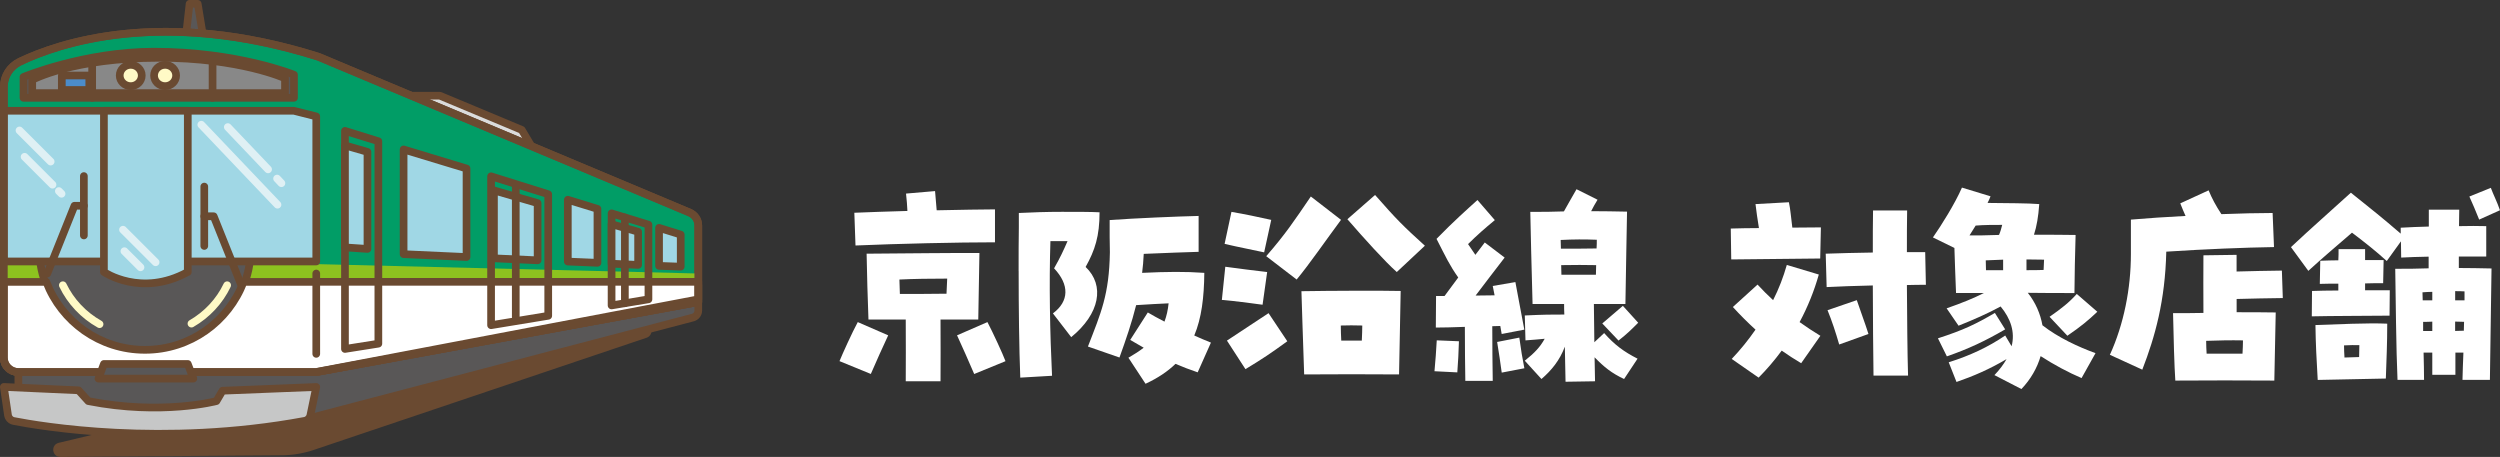 <?xml version="1.0" encoding="UTF-8"?><svg id="_レイヤー_2" xmlns="http://www.w3.org/2000/svg" width="539.83" height="98.66" viewBox="0 0 539.83 98.66"><rect x="0" y="0" width="539.83" height="98.66" fill="#333333" stroke="none"/><defs><style>.cls-1,.cls-2,.cls-3,.cls-4,.cls-5,.cls-6,.cls-7,.cls-8,.cls-9,.cls-10,.cls-11,.cls-12,.cls-13{stroke-linecap:round;stroke-linejoin:round;}.cls-1,.cls-2,.cls-3,.cls-4,.cls-5,.cls-6,.cls-7,.cls-8,.cls-10,.cls-12,.cls-13{stroke:#6a4a31;}.cls-1,.cls-2,.cls-4,.cls-5,.cls-6,.cls-7,.cls-8,.cls-9,.cls-10,.cls-11,.cls-12,.cls-13{stroke-width:1.66px;}.cls-1,.cls-14{fill:#fff;}.cls-2{fill:#fffac6;}.cls-3{stroke-width:1.64px;}.cls-3,.cls-4{fill:#595757;}.cls-5{fill:#019d66;}.cls-6{fill:#dbdcdc;}.cls-7,.cls-9,.cls-11{fill:none;}.cls-8{fill:#c6c7c7;}.cls-9{stroke:#fffac6;}.cls-10{fill:#a0d7e5;}.cls-15{fill:#6a4a31;}.cls-11{stroke:#dff0f4;}.cls-12{fill:#4b8cca;}.cls-13{fill:#888;}.cls-16{fill:#8dc21f;}</style></defs><g id="_ベース"><path class="cls-14" d="M181.27,77.99c.64-1.58,2.77-6.27,3.95-8.44l6.57,2.86c-1.14,2.42-2.62,5.73-3.75,8.34l-6.76-2.77ZM184.48,45.94c3.11-.15,7.21-.25,11.46-.39-.05-1.19-.15-2.37-.3-3.75l6.27-.54c.15,1.53.25,2.81.35,4.15,5.09-.1,9.78-.2,12.59-.2v7.11c-8.05,0-20.99.3-30.12.69l-.25-7.06ZM187.15,54.78c6.42-.05,21.33-.2,24.34-.15l-.25,14.37h-8.15c.05,4.34,0,10.07,0,13.33h-7.51c0-3.26.05-9.09,0-13.33h-8.05c-.15-4.05-.35-10.37-.4-14.22ZM194.31,63.47c3.41,0,6.91,0,10.07-.05.05-1.18.1-2.27.15-3.26-3.51,0-7.31.05-10.32.2.05.99.05,2.07.1,3.11ZM206.65,72.41l6.57-2.86c1.14,2.17,3.31,6.86,3.9,8.44l-6.76,2.77c-1.14-2.62-2.57-5.93-3.7-8.34Z"/><path class="cls-14" d="M219.95,58.53c0-3.36,0-6.62.05-9.48v-3.06c2.86-.15,6.12-.25,9.33-.25s6.27,0,8.1.1c0,5.14-.99,8.2-3.01,11.8,4.2,4,3.06,10.12-3.11,15.16l-3.95-5.13c3.51-2.62,3.6-6.17.25-9.73,1.33-2.32,2.07-3.95,2.91-5.88h-3.7c-.3,9.04-.1,19.95.35,29.08l-6.86.4c-.25-6.42-.35-15.11-.35-23.01ZM243.65,77.25c1.28-.74,2.37-1.43,3.31-2.17-.89-.49-1.88-1.09-2.91-1.68l3.8-5.93c1.04.64,2.27,1.28,3.6,1.98.44-1.19.74-2.47.89-3.95-2.07.1-4.2.2-7.01.39-.94,3.75-2.17,7.36-3.6,11.31l-6.81-2.37c2.81-7.26,4.59-11.16,4.74-20.34l-.05-3.41v-3.56c5.33-.39,14.71-.79,19.21-.89v7.75c-2.27.05-7.21.25-11.85.44-.05,1.43-.2,2.82-.35,4.1,5.33-.25,9.33-.3,13.43,0-.05,5.28-.59,9.78-2.17,13.53,1.28.59,2.52,1.09,3.6,1.53l-2.86,6.42c-1.73-.59-3.31-1.19-4.79-1.83-1.68,1.63-3.8,3.06-6.47,4.3l-3.7-5.63Z"/><path class="cls-14" d="M263.84,64.76l.74-7.16c3.51.49,6.12.79,9.04,1.14l-.99,7.06c-4.25-.54-4.99-.69-8.79-1.04ZM264.43,52.66l1.48-6.91c3.16.54,5.43,1.04,8.59,1.73l-1.53,7.01c-3.16-.69-5.38-1.09-8.54-1.83ZM264.93,73.55c3.26-2.17,6.32-4.15,8.99-5.93l4.05,6.07c-3.6,2.62-5.28,3.75-9.04,6.02l-4-6.17ZM273.42,55.32c4.2-4.84,5.93-7.46,9.63-12.89l6.52,5.04c-3.41,4.59-6.76,9.48-9.58,12.89l-6.57-5.04ZM281.02,62.88c5.93-.1,17.48-.15,21.43-.05-.05,3.41-.3,15.55-.35,18.02-6.81-.05-13.68-.05-20.49,0-.3-8.44-.49-14.96-.59-17.97ZM294.06,73.55c.05-1.19.1-2.27.1-3.26-1.68-.05-3.11-.05-4.64,0,0,1.04.05,2.12.1,3.26h4.44ZM290.95,47.33l5.97-5.23c4.69,5.33,5.97,6.62,10.76,10.96l-6.07,5.68c-2.52-2.22-7.11-7.31-10.67-11.41Z"/><path class="cls-14" d="M309.75,80.16c.2-2.02.39-4.79.49-6.67l4.79.2c-.05,2.32-.2,4.54-.35,6.72l-4.94-.25ZM316.31,70.58c-2.52.1-4.94.15-6.27.15l.05-6.81h1.83l2.96-4c-1.88-2.67-2.62-4.3-4.69-8.34,3.8-3.9,6.67-6.42,8.84-8.39l3.75,4.34c-2.22,1.83-3.85,3.26-5.78,5.18.45.69.89,1.33,1.58,2.32l2.03-2.67,4.29,3.26c-1.97,2.57-4.49,5.83-6.27,8.2,1.38,0,2.77-.05,4.1-.05-.2-.94-.35-1.68-.4-2.02l4.89-.84c.25,1.18,1.63,8.89,1.93,10.27l-4.89.94-.3-1.73c-.54,0-1.09.05-1.73.05,0,4,.05,8.79.1,11.8h-5.92c-.05-2.72-.1-7.51-.1-11.65ZM323.28,73.84l4.79-.94c.3,2.32.69,4.64,1.09,6.62l-4.89.94c-.1-.94-.79-5.48-.99-6.62ZM337.89,74.88c-1.09,2.91-2.86,5.09-5.04,6.96l-3.6-3.95c2.17-1.73,3.31-2.96,4.3-4.74-1.23.1-2.47.25-4.15.35l-.15-5.38c4.25-.2,5.73-.2,8.54-.2-.05-.79-.05-1.53-.05-2.27h-6.81c-.25-8.79-.39-15.06-.49-19.9,2.57,0,4.94,0,7.26-.1.69-1.28,1.53-2.67,2.72-4.79l4.54,2.27c-.54.89-.99,1.68-1.38,2.47,2.57,0,5.04.05,7.75.1-.05,4.1-.25,12.05-.35,19.95h-6.81c.05,2.76.05,5.58.1,8.25l2.12-1.98c2.27,2.57,4.3,4.05,7.21,5.53l-2.91,4.39c-2.72-1.28-4.3-2.57-6.37-4.69.05,1.88.05,3.65.1,5.18l-6.37.1-.15-7.55ZM344.75,53.65c.05-.69.05-1.33.05-1.88-2.67-.1-4.94-.1-7.8.05,0,.59.05,1.23.05,1.88,3.06,0,4.84,0,7.7-.05ZM344.61,59.32c0-.74.05-1.43.05-2.07-2.32-.05-4.69-.05-7.55,0,0,.64.05,1.33.05,2.07h7.46ZM345.99,69.84c1.68-1.43,2.57-2.22,4.44-3.8l3.31,3.65c-1.48,1.48-2.42,2.42-4.25,3.85l-3.51-3.7Z"/><path class="cls-14" d="M373.74,49.35c1.88-.05,3.95-.1,6.07-.1-.35-2.07-.54-3.6-.74-5.18l7.21-.4c.35,1.63.44,3.16.74,5.48,2.12,0,4.2-.05,6.17-.05l-.15,6.72-19.21.2-.1-6.67ZM373.94,77.5c1.88-1.98,3.6-4.1,5.13-6.32-1.68-1.53-3.31-3.16-4.89-4.89l5.33-4.84c1.09,1.18,2.22,2.32,3.36,3.36,1.23-2.42,2.22-4.99,2.96-7.6l6.91,2.07c-.99,3.51-2.37,6.96-4.15,10.27,1.53,1.09,3.01,2.07,4.49,2.96l-4.15,5.92c-1.43-.84-2.86-1.78-4.2-2.72-1.53,2.07-3.21,4.05-4.99,5.83l-5.83-4.05ZM404.4,61.64c-3.75.1-7.46.2-9.97.35l-.2-7.21c2.91-.1,6.57-.2,10.17-.25,0-3.31,0-6.42.05-9.08h7.36c-.05,2.62-.05,5.68-.05,8.99h3.95l.15,7.06c-1.04,0-2.47,0-4.1.05.05,7.26.1,14.62.25,19.55h-7.46c-.05-4.99-.15-12.2-.15-19.46ZM394.62,66.98l6.32-2.17c.79,2.37,1.83,5.09,2.52,7.31l-6.32,2.27c-.74-2.57-1.58-5.13-2.52-7.41Z"/><path class="cls-14" d="M430.66,81c1.14-1.19,1.97-2.32,2.62-3.46-3.65,2.17-7.21,3.7-10.81,4.94l-1.68-4.25c4.54-1.43,8.49-3.26,12.2-5.78l1.38,2.32c.79-3.06-.2-5.97-2.37-8.59-2.81,1.53-5.97,2.91-9.09,4.15l-2.57-3.75c3.26-1.14,5.83-2.17,8.05-3.31h-6.02c-.15-3.31-.25-6.86-.35-9.73l-4.64-2.27c1.83-2.62,4.74-7.26,6.27-10.76l6.17,1.88c-.2.49-.39.99-.64,1.43,4.1.05,8.74.05,11.16.25-.2,2.76-.54,4.74-1.14,6.62,3.36,0,6.57,0,8.99.05-.1,2.57-.25,10.37-.25,12.54-3.36,0-6.72,0-10.07-.05,1.68,2.12,2.72,4.54,3.16,7.01,3.41,2.67,7.8,4.69,11.46,6.02l-3.01,5.38c-2.81-1.19-6.02-2.91-8.84-4.74-.74,2.52-2.12,4.99-4.15,7.11l-5.83-3.01ZM418.47,73.05c5.53-1.78,8.25-3.11,12.29-5.48l2.22,3.55c-4.34,2.52-7.9,4.2-12.59,5.83l-1.93-3.9ZM427.85,50.83c1.18-.05,2.47-.05,3.8-.1.3-.69.49-1.38.69-2.17-1.98,0-3.9,0-5.73.15l-1.33,2.12h2.57ZM432.54,58.34v-2.27l-3.75.15c0,.64.05,1.38.05,2.12h3.7ZM441.28,58.29c.05-.79.05-1.53.1-2.22-1.23,0-2.52-.05-3.8-.05v2.32c1.28,0,2.57,0,3.7-.05ZM442.56,68.41c2.62-1.83,4.25-3.11,5.88-4.94l4.44,3.85c-1.93,1.83-3.51,3.16-6.47,5.18l-3.85-4.1Z"/><path class="cls-14" d="M455.59,76.61c3.01-6.57,4.54-14.32,4.54-21.73v-7.46c3.6-.3,7.65-.59,11.8-.79-.39-.84-.74-1.73-1.14-2.72l6.12-2.81c.74,1.78,1.53,3.26,2.76,5.14,4.05-.15,7.9-.25,11.06-.25l.3,7.36c-6.32.1-14.91.44-23.26.99-.25,10.62-2.42,18.37-5.18,25.48l-7.01-3.21ZM469.22,67.62c2.67,0,4.05,0,6.57-.05,0-4.25-.05-8.84,0-12.44l7.16-.1v3.6c3.26-.1,6.42-.15,9.78-.2l.2,5.93c-3.31.05-6.76.1-9.97.2v2.86c2.91,0,5.68,0,8.44.05-.05,2.86-.2,10.62-.3,14.71-7.11-.05-14.27-.05-21.38,0-.2-2.81-.4-9.78-.49-14.57ZM484.23,76.36c.05-1.04.1-1.98.1-2.86-2.72-.05-5.23,0-7.95.1,0,.94.05,1.88.1,2.77h7.75Z"/><path class="cls-14" d="M517.21,58.04c2.27,0,4.84,0,7.21-.1v-2.52c-2.22.05-4.3.1-5.93.2l-.05-3.51-3.06,4.25c-2.27-2.07-4.64-3.95-7.51-6.12-3.26,2.81-6.52,5.58-9.43,8.25l-3.75-5.13c4.64-4.35,8.34-7.56,12.94-11.75,4.44,3.55,6.81,5.43,10.76,8.84v-1.28c1.83-.1,3.9-.2,6.07-.25v-3.65h6.57c0,1.23-.05,2.42-.05,3.56,2.12-.05,4.15-.05,5.88,0v6.57h-5.92v2.47c2.32,0,4.59.05,7.06.1-.05,4.49-.25,18.02-.35,24.05h-5.92c.05-1.78.1-3.8.2-5.88h-1.73v4.79h-4.99v-4.79h-1.88c.05,2.12.1,4.1.1,5.88h-5.73c-.3-6.52-.39-18.22-.49-23.95ZM499.24,62.83c1.48-.05,3.51-.1,5.68-.1v-1.48c-1.33,0-2.67,0-4,.05l.1-4.99c1.33-.05,2.62-.1,3.9-.1.05-.79.05-1.58.05-2.42h5.73v2.37h4l-.1,4.99c-1.33,0-2.62,0-3.9.05v1.48h5.33l-.05,5.48c-4.49.05-12.74.05-16.79.15l.05-5.48ZM499.98,70.19c4.64-.15,11.21-.49,15.5-.3,0,4.44-.15,7.41-.3,11.85-4.84.1-9.97.2-14.71.3-.25-4.25-.44-7.85-.49-11.85ZM509.41,77.1c0-.94.05-1.73.05-2.57-.89-.05-2.02,0-3.31.05,0,.89.05,1.78.1,2.62,1.09-.05,2.12-.05,3.16-.1ZM525.21,64.85v-1.83c-.69,0-1.38.05-2.12.1,0,.54.05,1.14.05,1.73h2.07ZM525.21,71.47v-2.02c-.64.05-1.28.05-1.98.05v1.98h1.98ZM532.17,64.85v-1.93c-.69-.05-1.38-.05-2.02-.05v1.98h2.02ZM532.02,71.42c0-.64.05-1.28.05-1.93-.64,0-1.28-.05-1.93-.05v2.02c.59,0,1.18-.05,1.88-.05ZM533.21,42.44l4.64-1.88c.54,1.48,1.33,2.96,1.97,4.84l-4.49,2.02c-.79-2.02-1.38-3.31-2.12-4.99Z"/></g><g id="_画像扱い"><polygon class="cls-3" points="40.13 7.92 40.93 .82 42.7 .82 43.87 7.92 40.13 7.92"/><path class="cls-15" d="M116.39,73.15l18.16-.83-67.49,22.75c-2,.67-4.09,1.03-6.2,1.04l-42.15.32,97.68-23.29Z"/><path class="cls-15" d="M139.24,74.29h0,0M119.1,75.21l-52.74,17.78c-1.78.6-3.64.91-5.52.93l-22.89.17,78.75-18.77,2.4-.11M116.96,75.26h0,0M139.13,69.92s-.06,0-.08,0l-22.81,1.04c-.1,0-.19.02-.29.04L12.68,95.62c-1.78.43-1.47,3.05.36,3.05h.01l47.83-.36c2.34-.02,4.66-.41,6.88-1.16l71.85-24.22c1.67-.56,1.24-3.01-.48-3.01h0Z"/><polyline class="cls-6" points="88.64 20.67 95 20.67 112.66 28.05 114.8 31.65"/><path class="cls-4" d="M3.97,75.81v14.49h62.84l82.8-21.73c.69-.18,1.17-.81,1.17-1.52v-1.83H36.67L3.97,75.81Z"/><path class="cls-5" d="M.83,77.32V18.73c0-2.3,1.34-4.4,3.48-5.42,8.21-3.93,30.65-11.73,64.46-1.05l80.12,33.63c1.15.48,1.89,1.57,1.89,2.78v16.55l-82.49,15.13H3.97c-1.74,0-3.14-1.36-3.14-3.03Z"/><path class="cls-1" d="M150.78,61.58v3.63l-82.49,15.13H3.97c-1.74,0-3.14-1.36-3.14-3.03v-15.74h149.95Z"/><path class="cls-16" d="M150.78,59.06v1.62l-82.49,15.13H3.97c-1.74,0-3.14-1.36-3.14-3.03v-15.74h67.94l82.01,2.02Z"/><ellipse class="cls-4" cx="31.31" cy="53.75" rx="22.82" ry="21.99"/><path class="cls-9" d="M21.5,70c-3.46-1.94-6.24-4.89-7.93-8.41"/><path class="cls-9" d="M49.05,61.59c-1.65,3.46-4.35,6.35-7.71,8.29"/><path class="cls-1" d="M68.77,60.87h-16.17c-3.28,8.57-11.56,14.67-21.3,14.67s-18.02-6.1-21.3-14.67H.83v16.31c0,1.73,1.41,3.14,3.14,3.14h64.32l82.49-15.69v-3.77h-82.01Z"/><line class="cls-7" x1="68.29" y1="76.41" x2="68.29" y2="59.06"/><polygon class="cls-10" points="63.47 56.46 .83 56.46 .83 23.92 63.47 23.92 68.29 25.14 68.29 56.46 63.47 56.46"/><path class="cls-7" d="M.83,77.32V18.73c0-2.3,1.34-4.4,3.48-5.42,8.21-3.93,30.65-11.73,64.46-1.05l80.12,33.63c1.15.48,1.89,1.57,1.89,2.78v16.55l-82.49,15.13H3.97c-1.74,0-3.14-1.36-3.14-3.03Z"/><path class="cls-4" d="M5.07,21.12v-4.5s13.14-5.46,28.16-5.46c18.03,0,30.25,4.98,30.25,4.98v4.98H5.07Z"/><path class="cls-13" d="M6.96,20.12v-2.88s8.81-4.75,27.31-4.76c17.59-.01,27.27,4.43,27.27,4.43v3.2H6.96Z"/><ellipse class="cls-2" cx="28.23" cy="16.3" rx="2.38" ry="2.3"/><ellipse class="cls-2" cx="35.65" cy="16.3" rx="2.38" ry="2.3"/><line class="cls-7" x1="19.9" y1="13.57" x2="19.9" y2="21.12"/><line class="cls-7" x1="45.9" y1="13.57" x2="45.9" y2="21.12"/><path class="cls-10" d="M40.55,58.74V23.92h-18.11v34.81s8.04,5.54,18.11,0Z"/><line class="cls-7" x1="18.11" y1="38.02" x2="18.11" y2="50.84"/><polyline class="cls-7" points="18.11 44.43 16.08 44.43 10.22 59.06"/><line class="cls-7" x1="44.11" y1="40.29" x2="44.11" y2="53.11"/><polyline class="cls-7" points="44.11 46.7 46.14 46.7 52 61.33"/><path class="cls-8" d="M.83,83.56l.89,6.04c.1.66.59,1.18,1.25,1.31,5.61,1.1,32.19,5.64,62.8-.03.63-.12,1.13-.61,1.26-1.23l1.26-6.09-20.24.81-1.32,2.24s-11.81,3.13-27.66,0l-2.11-2.33-16.13-.73Z"/><polygon class="cls-4" points="21.26 81.75 22.44 78.59 40.55 78.59 41.75 81.75 21.26 81.75"/><polygon class="cls-7" points="74.49 75.35 74.49 28.26 81.7 30.5 81.7 74.21 74.49 75.35"/><polygon class="cls-10" points="87.15 32.27 87.15 54.88 100.74 55.5 100.74 36.39 87.15 32.27"/><polygon class="cls-10" points="74.49 31.39 79.35 32.8 79.35 53.75 74.49 53.42 74.49 31.39"/><polygon class="cls-7" points="106.04 38.07 106.04 70.22 118.38 68.19 118.38 41.94 106.04 38.07"/><polygon class="cls-10" points="106.66 41.11 116.09 43.86 116.09 56.21 106.66 55.78 106.66 41.11"/><line class="cls-7" x1="111.37" y1="40.25" x2="111.37" y2="68.44"/><polygon class="cls-10" points="122.61 43.13 122.61 56.48 129.01 56.75 129.01 45.1 122.61 43.13"/><polygon class="cls-7" points="132.06 46.07 132.06 65.95 140.02 64.63 140.02 48.51 132.06 46.07"/><polygon class="cls-10" points="132.06 48.41 137.79 50.04 137.79 57.2 132.06 56.94 132.06 48.41"/><line class="cls-7" x1="134.93" y1="46.95" x2="134.93" y2="65.48"/><polygon class="cls-10" points="142.31 49.2 142.31 57.41 146.99 57.58 146.99 50.66 142.31 49.2"/><line class="cls-11" x1="43.47" y1="26.93" x2="59.92" y2="44.2"/><line class="cls-11" x1="49.19" y1="27.44" x2="57.89" y2="36.57"/><line class="cls-11" x1="59.83" y1="38.56" x2="60.77" y2="39.56"/><line class="cls-11" x1="26.56" y1="49.6" x2="33.6" y2="56.63"/><line class="cls-11" x1="26.86" y1="54.24" x2="30.34" y2="57.72"/><line class="cls-11" x1="4.21" y1="28.17" x2="10.94" y2="34.89"/><line class="cls-11" x1="12.71" y1="41.26" x2="13.29" y2="41.84"/><line class="cls-11" x1="5.31" y1="33.86" x2="11.34" y2="39.88"/><rect class="cls-12" x="13.35" y="16.3" width="5.93" height="3.13"/></g></svg>